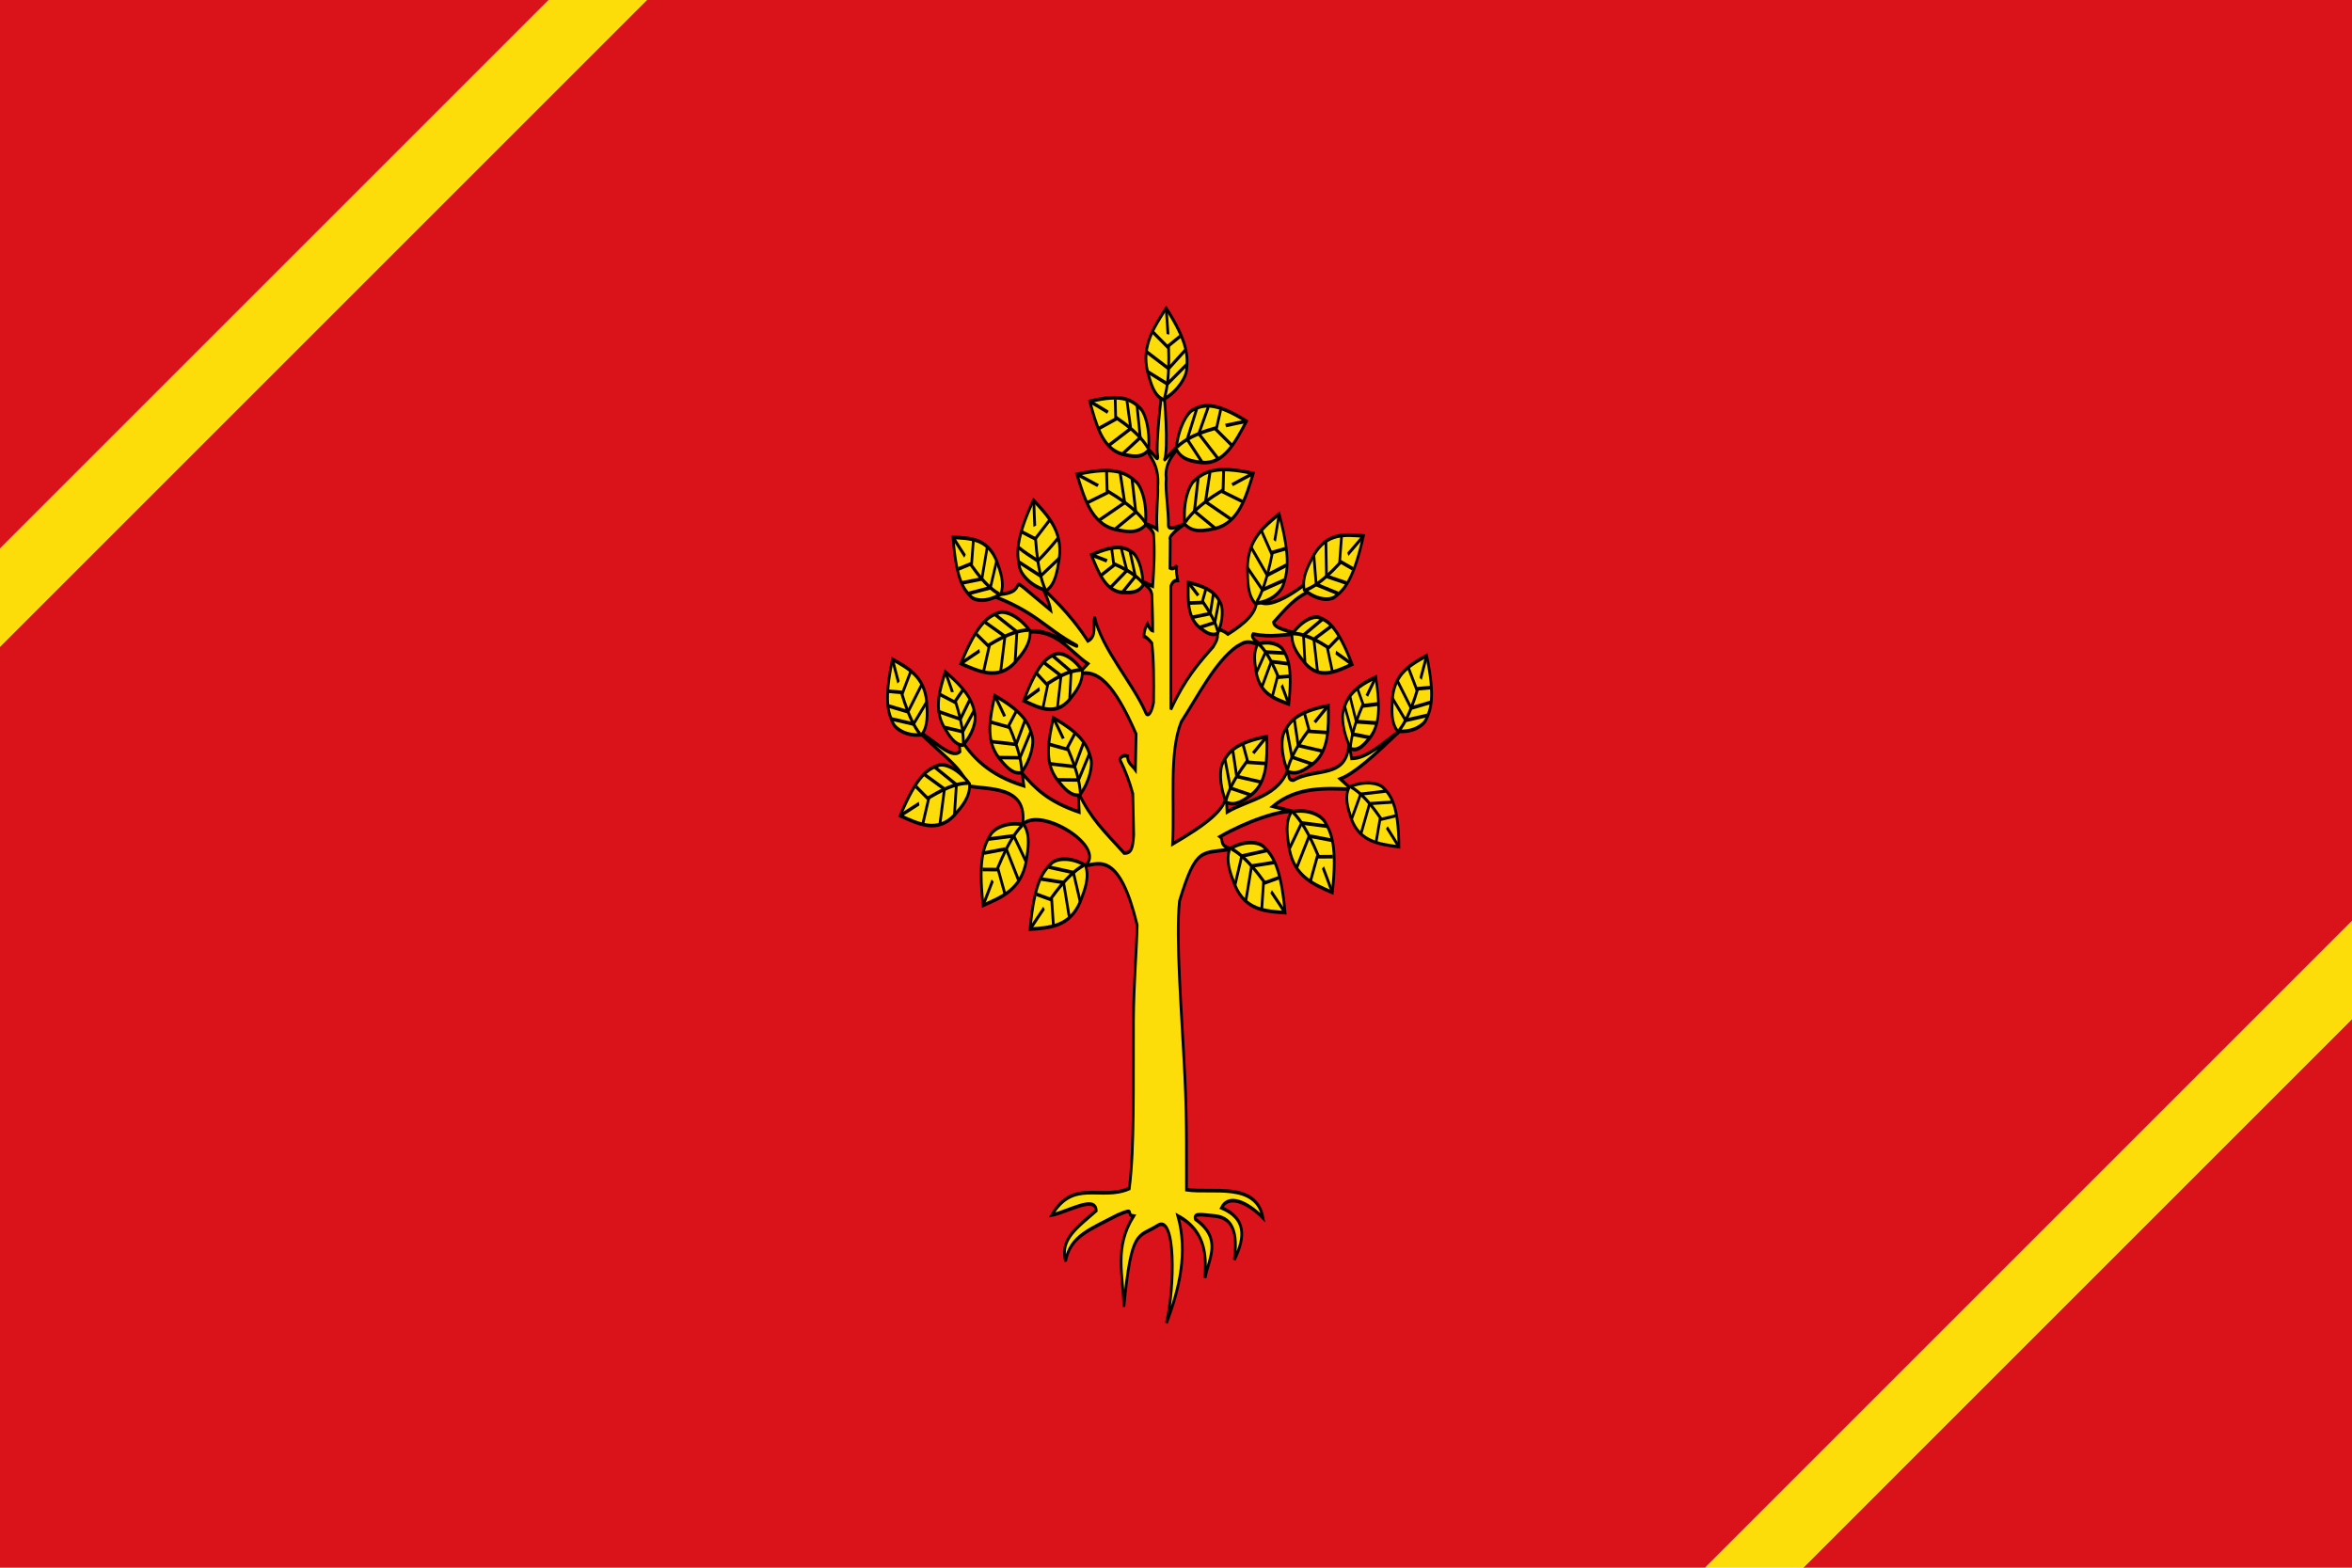 <?xml version="1.0" encoding="UTF-8" standalone="no"?>
<!-- Created with Inkscape (http://www.inkscape.org/) -->
<svg
   xmlns:dc="http://purl.org/dc/elements/1.1/"
   xmlns:cc="http://creativecommons.org/ns#"
   xmlns:rdf="http://www.w3.org/1999/02/22-rdf-syntax-ns#"
   xmlns:svg="http://www.w3.org/2000/svg"
   xmlns="http://www.w3.org/2000/svg"
   xmlns:xlink="http://www.w3.org/1999/xlink"
   xmlns:sodipodi="http://sodipodi.sourceforge.net/DTD/sodipodi-0.dtd"
   xmlns:inkscape="http://www.inkscape.org/namespaces/inkscape"
   width="750"
   height="500"
   id="svg2416"
   sodipodi:version="0.32"
   inkscape:version="0.46"
   version="1.0"
   sodipodi:docname="Bandera de Juneda.svg"
   inkscape:output_extension="org.inkscape.output.svg.inkscape">
  <defs
     id="defs2418">
    <inkscape:perspective
       sodipodi:type="inkscape:persp3d"
       inkscape:vp_x="0 : 526.18109 : 1"
       inkscape:vp_y="0 : 1000 : 0"
       inkscape:vp_z="744.09448 : 526.18109 : 1"
       inkscape:persp3d-origin="372.04724 : 350.78739 : 1"
       id="perspective2424" />
  </defs>
  <sodipodi:namedview
     id="base"
     pagecolor="#ffffff"
     bordercolor="#666666"
     borderopacity="1.0"
     gridtolerance="10000"
     guidetolerance="10"
     objecttolerance="10"
     inkscape:pageopacity="0.0"
     inkscape:pageshadow="2"
     inkscape:zoom="0.65525229"
     inkscape:cx="226.84574"
     inkscape:cy="189.77316"
     inkscape:document-units="px"
     inkscape:current-layer="layer1"
     showgrid="false"
     inkscape:window-width="1016"
     inkscape:window-height="692"
     inkscape:window-x="0"
     inkscape:window-y="0"
     inkscape:showpageshadow="false"
     showborder="false" />
  <g
     inkscape:label="Layer 1"
     inkscape:groupmode="layer"
     id="layer1">
    <path
       style="opacity:1;fill:#da121a;fill-opacity:1;stroke:none;stroke-width:1;stroke-miterlimit:4;stroke-dasharray:none;stroke-opacity:1"
       d="M 0 0 L 0 175 L 175 0 L 0 0 z M 206.25 0 L 0 206.25 L 0 500 L 543.75 500 L 750 293.75 L 750 0 L 206.25 0 z M 750 325 L 575 500 L 750 500 L 750 325 z "
       id="rect3527" />
    <g
       transform="matrix(0.49,0,0,0.654,221.651,-174.437)"
       id="g7065"
       style="fill:#fcdd09;stroke:#000000;stroke-width:1.766;stroke-miterlimit:4;stroke-dasharray:none;stroke-opacity:1">
      <path
         d="M 282.545,846.351 C 286.041,826.142 285.024,795.998 285.263,764.331 C 285.399,746.409 287.534,728.03 287.67,717.809 C 276.397,682.866 263.537,687.578 253.634,689.027 C 268.821,680.12 224.753,659.648 213.128,668.856 C 216.771,649.752 191.083,651.97 176.841,649.942 C 176.146,642.416 157.298,632.646 145.899,623.796 C 154.724,626.975 166.395,637.191 172.341,633.253 L 171.778,626.021 C 179.975,635.736 190.915,644.636 213.972,649.942 L 212.847,643.823 C 220.719,650.622 228.897,657.388 249.977,662.736 L 249.414,653.279 C 258.07,666.534 265.932,671.704 279.231,682.763 C 284.073,682.729 284.858,680.305 285.42,673.862 L 284.857,653.836 C 282.831,648.273 280.138,642.71 276.418,637.147 C 277.58,635.031 279.484,635.115 281.481,635.478 C 281.166,638.694 284.575,640.068 286.545,642.154 L 286.994,624.691 C 273.034,600.715 262.147,592.775 249.414,595.426 L 255.603,590.419 C 243.939,584.346 235.544,574.232 218.472,574.843 C 225.579,572.198 250.604,583.381 248.383,581.574 C 226.841,572.738 222.506,565.208 191,556.541 C 226.057,557.861 193.329,540.756 231.412,564.274 C 230.616,560.818 228.47,557.26 226.349,553.704 C 236.693,561.061 246.746,568.995 255.603,579.293 C 261.581,577.107 258.846,571.606 259.999,567.584 C 264.369,582.958 285.005,599.876 293.296,614.339 C 293.688,615.532 296.516,616.531 298.359,609.333 C 298.544,598.584 298.53,588.226 297.234,580.406 C 295.621,578.922 293.989,577.533 292.171,577.068 C 292.15,574.33 293.201,572.563 294.421,570.949 C 295.258,572.483 296.344,574.027 297.796,574.287 C 297.844,568.431 297.476,562.437 297.234,556.486 C 296.443,553.163 292.474,551.935 289.867,549.81 L 297.796,552.592 C 298.597,544.062 299.205,535.532 298.359,527.002 C 297.232,524.778 294.622,523.655 292.733,521.996 C 295.348,522.895 297.715,523.14 300.609,524.777 C 299.931,516.532 301.424,508.61 301.078,504.205 C 302.31,493.011 295.265,489.456 294.597,486.487 C 296.305,484.934 302.378,494.247 300.899,488.249 C 299.897,484.183 303.057,459.49 304.424,455.384 C 305.783,459.652 308.118,486.023 305.533,490.763 C 304.734,492.228 315.807,482.042 315.328,483.661 C 314.545,486.31 305.032,491.308 306.595,499.99 C 305.835,505.966 308.224,515.52 308.007,523.082 C 307.923,526.043 318.763,522.256 319.067,522.07 C 319.426,521.851 307.301,527.89 309.207,529.832 L 309.048,543.691 C 310.548,544.322 312.048,543.971 313.549,542.578 C 312.791,545.456 313.563,547.578 314.111,549.81 C 312.494,549.816 310.893,549.942 309.611,552.592 L 309.611,612.671 C 318.799,597.633 327.988,589.878 337.177,582.075 C 339.513,579.108 342.134,576.141 337.177,573.174 C 340.337,574.067 342.037,573.155 346.741,575.956 C 357.67,570.841 367.162,564.781 364.988,558.179 C 371.685,568.319 404.292,547.996 405.616,545.529 C 421.238,553.252 414.022,541.397 402.696,554.114 C 389.841,557.991 384.23,563.864 376.43,570.251 C 376.819,573.228 386.947,574.492 392.31,575.956 C 382.711,576.05 375.665,577.722 363.056,575.956 C 361.136,577.995 366.581,580.035 369.244,582.075 C 358.224,577.807 356.318,580.75 352.367,582.075 C 338.124,589.882 327.83,605.497 316.362,618.79 C 308.305,633.741 312.142,658.101 310.736,678.312 C 331.912,669.03 346.696,661.095 345.616,653.279 L 346.178,662.736 C 360.139,656.413 380.848,655.379 386.599,640.207 C 386.886,642.972 384.597,647.436 389.497,647.16 C 403.458,640.856 424.838,646.94 425.502,628.803 L 427.19,636.591 C 437.785,636.582 448.381,628.384 458.976,623.034 C 453.482,626.558 432.274,643.081 419.876,646.604 L 427.19,651.611 C 411.063,651.285 392.122,649.97 375.995,659.955 L 389.95,662.652 C 381.993,661.248 358.36,667.484 341.641,674.745 C 344.217,676.168 340.484,679.32 349.456,680.743 C 329.624,683.286 326.218,679.042 315.236,706.127 C 312.697,724.442 316.645,759.886 318.726,791.864 C 320.184,814.28 319.709,834.993 319.799,846.908 C 336.404,848.847 365.098,842.803 369.566,860.634 C 359.346,852.872 347.08,848.955 342.561,855.733 C 358.399,860.771 358.367,869.778 350.914,881.102 C 354.285,863.259 345.582,860.178 337.383,859.663 C 329.473,859.167 324.363,858.107 325.545,861.274 C 343.396,870.835 334.258,880.396 331.873,889.956 C 332.229,881.842 334.341,867.767 314.183,859.69 C 320.703,877.295 315.349,895.092 306.718,911.929 C 312.26,894.498 312.996,858.168 300.795,864.511 C 288.145,870.486 283.962,865.539 279.036,904 C 278.621,888.614 272.524,875.147 285.37,859.761 C 279.601,859.287 287.618,855.137 274.749,859.342 C 256.974,866.376 244.048,869.478 241.1,881.813 C 237.28,870.927 248.958,865.116 261.053,857.115 C 260.616,849.371 241.748,857.974 232.161,859.278 C 246.275,841.393 263.638,852.414 282.545,846.351 z"
         id="path3314"
         style="fill:#fcdd09;fill-rule:evenodd;stroke:#000000;stroke-width:1.766;stroke-linecap:butt;stroke-linejoin:miter;stroke-miterlimit:4;stroke-dasharray:none;stroke-opacity:1" />
      <g
         id="g6838"
         style="fill:#fcdd09;stroke:#000000;stroke-width:1.766;stroke-miterlimit:4;stroke-dasharray:none;stroke-opacity:1">
        <g
           transform="matrix(2.825,0,0,2.793,-1871.52,-1032.12)"
           id="g3332"
           style="fill:#fcdd09;stroke:#000000;stroke-width:0.629;stroke-miterlimit:4;stroke-dasharray:none;stroke-opacity:1">
          <path
             d="M 752.402,616.125 C 748.678,614.48 745.579,615.03 744.635,615.727 C 742.611,617.213 740.638,619.024 739.656,627.278 C 744.174,627.019 748.756,626.891 751.207,622.498 C 752.278,620.374 753.399,618.25 752.402,616.125 z"
             id="path3316"
             style="fill:#fcdd09;fill-rule:evenodd;stroke:#000000;stroke-width:0.629;stroke-linecap:butt;stroke-linejoin:miter;stroke-miterlimit:4;stroke-dasharray:none;stroke-opacity:1" />
          <path
             d="M 752.004,616.125 C 747.888,617.799 743.772,622.484 739.656,627.278"
             id="path3320"
             style="fill:#fcdd09;fill-rule:evenodd;stroke:#000000;stroke-width:0.629;stroke-linecap:butt;stroke-linejoin:miter;stroke-miterlimit:4;stroke-dasharray:none;stroke-opacity:1" />
          <path
             d="M 745.033,626.681 L 744.635,622.152 L 741.154,621.193"
             id="path3322"
             style="fill:#fcdd09;fill-rule:evenodd;stroke:#000000;stroke-width:0.629;stroke-linecap:butt;stroke-linejoin:miter;stroke-miterlimit:4;stroke-dasharray:none;stroke-opacity:1" />
          <path
             d="M 747.224,619.113 L 742.245,618.515"
             id="path3324"
             style="fill:#fcdd09;fill-rule:evenodd;stroke:#000000;stroke-width:0.629;stroke-linecap:butt;stroke-linejoin:miter;stroke-miterlimit:4;stroke-dasharray:none;stroke-opacity:1" />
          <path
             d="M 749.694,617.398 L 743.927,616.432"
             id="path3326"
             style="fill:#fcdd09;fill-rule:evenodd;stroke:#000000;stroke-width:0.629;stroke-linecap:butt;stroke-linejoin:miter;stroke-miterlimit:4;stroke-dasharray:none;stroke-opacity:1" />
          <path
             d="M 747.361,619.091 L 748.692,625.186"
             id="path3328"
             style="fill:#fcdd09;fill-rule:evenodd;stroke:#000000;stroke-width:0.629;stroke-linecap:butt;stroke-linejoin:miter;stroke-miterlimit:4;stroke-dasharray:none;stroke-opacity:1" />
          <path
             d="M 749.614,617.32 L 751.207,622.498"
             id="path3330"
             style="fill:#fcdd09;fill-rule:evenodd;stroke:#000000;stroke-width:0.629;stroke-linecap:butt;stroke-linejoin:miter;stroke-miterlimit:4;stroke-dasharray:none;stroke-opacity:1" />
        </g>
        <g
           transform="matrix(2.728,-0.726,0.735,2.697,-2291.41,-446.524)"
           id="g3341"
           style="fill:#fcdd09;stroke:#000000;stroke-width:0.629;stroke-miterlimit:4;stroke-dasharray:none;stroke-opacity:1">
          <path
             d="M 752.402,616.125 C 748.678,614.48 745.579,615.03 744.635,615.727 C 742.611,617.213 740.638,619.024 739.656,627.278 C 744.174,627.019 748.756,626.891 751.207,622.498 C 752.278,620.374 753.399,618.25 752.402,616.125 z"
             id="path3343"
             style="fill:#fcdd09;fill-rule:evenodd;stroke:#000000;stroke-width:0.629;stroke-linecap:butt;stroke-linejoin:miter;stroke-miterlimit:4;stroke-dasharray:none;stroke-opacity:1" />
          <path
             d="M 752.004,616.125 C 747.888,617.799 744.149,622.319 739.656,627.278"
             id="path3345"
             style="fill:#fcdd09;fill-rule:evenodd;stroke:#000000;stroke-width:0.629;stroke-linecap:butt;stroke-linejoin:miter;stroke-miterlimit:4;stroke-dasharray:none;stroke-opacity:1" />
          <path
             d="M 745.033,626.681 L 744.635,622.152 L 741.154,621.193"
             id="path3347"
             style="fill:#fcdd09;fill-rule:evenodd;stroke:#000000;stroke-width:0.629;stroke-linecap:butt;stroke-linejoin:miter;stroke-miterlimit:4;stroke-dasharray:none;stroke-opacity:1" />
          <path
             d="M 747.224,619.113 L 742.245,618.515"
             id="path3349"
             style="fill:#fcdd09;fill-rule:evenodd;stroke:#000000;stroke-width:0.629;stroke-linecap:butt;stroke-linejoin:miter;stroke-miterlimit:4;stroke-dasharray:none;stroke-opacity:1" />
          <path
             d="M 749.694,617.398 L 743.927,616.432"
             id="path3351"
             style="fill:#fcdd09;fill-rule:evenodd;stroke:#000000;stroke-width:0.629;stroke-linecap:butt;stroke-linejoin:miter;stroke-miterlimit:4;stroke-dasharray:none;stroke-opacity:1" />
          <path
             d="M 747.361,619.091 L 748.692,625.186"
             id="path3353"
             style="fill:#fcdd09;fill-rule:evenodd;stroke:#000000;stroke-width:0.629;stroke-linecap:butt;stroke-linejoin:miter;stroke-miterlimit:4;stroke-dasharray:none;stroke-opacity:1" />
          <path
             d="M 749.614,617.32 L 751.207,622.498"
             id="path3355"
             style="fill:#fcdd09;fill-rule:evenodd;stroke:#000000;stroke-width:0.629;stroke-linecap:butt;stroke-linejoin:miter;stroke-miterlimit:4;stroke-dasharray:none;stroke-opacity:1" />
        </g>
        <g
           transform="matrix(-2.728,-0.726,-0.735,2.697,2893.51,-452.792)"
           id="g3357"
           style="fill:#fcdd09;stroke:#000000;stroke-width:0.629;stroke-miterlimit:4;stroke-dasharray:none;stroke-opacity:1">
          <path
             d="M 752.402,616.125 C 748.678,614.48 745.579,615.03 744.635,615.727 C 742.611,617.213 740.638,619.024 739.656,627.278 C 744.174,627.019 748.756,626.891 751.207,622.498 C 752.278,620.374 753.399,618.25 752.402,616.125 z"
             id="path3359"
             style="fill:#fcdd09;fill-rule:evenodd;stroke:#000000;stroke-width:0.629;stroke-linecap:butt;stroke-linejoin:miter;stroke-miterlimit:4;stroke-dasharray:none;stroke-opacity:1" />
          <path
             d="M 752.004,616.125 C 747.888,617.799 743.772,622.484 739.656,627.278"
             id="path3361"
             style="fill:#fcdd09;fill-rule:evenodd;stroke:#000000;stroke-width:0.629;stroke-linecap:butt;stroke-linejoin:miter;stroke-miterlimit:4;stroke-dasharray:none;stroke-opacity:1" />
          <path
             d="M 745.033,626.681 L 744.635,622.152 L 741.154,621.193"
             id="path3363"
             style="fill:#fcdd09;fill-rule:evenodd;stroke:#000000;stroke-width:0.629;stroke-linecap:butt;stroke-linejoin:miter;stroke-miterlimit:4;stroke-dasharray:none;stroke-opacity:1" />
          <path
             d="M 747.224,619.113 L 742.245,618.515"
             id="path3365"
             style="fill:#fcdd09;fill-rule:evenodd;stroke:#000000;stroke-width:0.629;stroke-linecap:butt;stroke-linejoin:miter;stroke-miterlimit:4;stroke-dasharray:none;stroke-opacity:1" />
          <path
             d="M 749.694,617.398 L 743.927,616.432"
             id="path3367"
             style="fill:#fcdd09;fill-rule:evenodd;stroke:#000000;stroke-width:0.629;stroke-linecap:butt;stroke-linejoin:miter;stroke-miterlimit:4;stroke-dasharray:none;stroke-opacity:1" />
          <path
             d="M 747.361,619.091 L 748.692,625.186"
             id="path3369"
             style="fill:#fcdd09;fill-rule:evenodd;stroke:#000000;stroke-width:0.629;stroke-linecap:butt;stroke-linejoin:miter;stroke-miterlimit:4;stroke-dasharray:none;stroke-opacity:1" />
          <path
             d="M 749.614,617.32 L 751.207,622.498"
             id="path3371"
             style="fill:#fcdd09;fill-rule:evenodd;stroke:#000000;stroke-width:0.629;stroke-linecap:butt;stroke-linejoin:miter;stroke-miterlimit:4;stroke-dasharray:none;stroke-opacity:1" />
        </g>
        <g
           transform="matrix(-2.825,0,0,2.793,2473.47,-1040.17)"
           id="g3373"
           style="fill:#fcdd09;stroke:#000000;stroke-width:0.629;stroke-miterlimit:4;stroke-dasharray:none;stroke-opacity:1">
          <path
             d="M 752.402,616.125 C 748.678,614.48 745.579,615.03 744.635,615.727 C 742.611,617.213 740.638,619.024 739.656,627.278 C 744.174,627.019 748.756,626.891 751.207,622.498 C 752.278,620.374 753.399,618.25 752.402,616.125 z"
             id="path3375"
             style="fill:#fcdd09;fill-rule:evenodd;stroke:#000000;stroke-width:0.629;stroke-linecap:butt;stroke-linejoin:miter;stroke-miterlimit:4;stroke-dasharray:none;stroke-opacity:1" />
          <path
             d="M 752.004,616.125 C 747.888,617.799 743.772,622.484 739.656,627.278"
             id="path3377"
             style="fill:#fcdd09;fill-rule:evenodd;stroke:#000000;stroke-width:0.629;stroke-linecap:butt;stroke-linejoin:miter;stroke-miterlimit:4;stroke-dasharray:none;stroke-opacity:1" />
          <path
             d="M 745.033,626.681 L 744.635,622.152 L 741.154,621.193"
             id="path3379"
             style="fill:#fcdd09;fill-rule:evenodd;stroke:#000000;stroke-width:0.629;stroke-linecap:butt;stroke-linejoin:miter;stroke-miterlimit:4;stroke-dasharray:none;stroke-opacity:1" />
          <path
             d="M 747.224,619.113 L 742.245,618.515"
             id="path3381"
             style="fill:#fcdd09;fill-rule:evenodd;stroke:#000000;stroke-width:0.629;stroke-linecap:butt;stroke-linejoin:miter;stroke-miterlimit:4;stroke-dasharray:none;stroke-opacity:1" />
          <path
             d="M 749.694,617.398 L 743.927,616.432"
             id="path3383"
             style="fill:#fcdd09;fill-rule:evenodd;stroke:#000000;stroke-width:0.629;stroke-linecap:butt;stroke-linejoin:miter;stroke-miterlimit:4;stroke-dasharray:none;stroke-opacity:1" />
          <path
             d="M 747.361,619.091 L 748.692,625.186"
             id="path3385"
             style="fill:#fcdd09;fill-rule:evenodd;stroke:#000000;stroke-width:0.629;stroke-linecap:butt;stroke-linejoin:miter;stroke-miterlimit:4;stroke-dasharray:none;stroke-opacity:1" />
          <path
             d="M 749.614,617.32 L 751.207,622.498"
             id="path3387"
             style="fill:#fcdd09;fill-rule:evenodd;stroke:#000000;stroke-width:0.629;stroke-linecap:butt;stroke-linejoin:miter;stroke-miterlimit:4;stroke-dasharray:none;stroke-opacity:1" />
        </g>
        <g
           transform="matrix(2.629,1.022,-1.034,2.599,-1123.01,-1795.87)"
           id="g3389"
           style="fill:#fcdd09;stroke:#000000;stroke-width:0.629;stroke-miterlimit:4;stroke-dasharray:none;stroke-opacity:1">
          <path
             d="M 752.402,616.125 C 748.678,614.48 745.579,615.03 744.635,615.727 C 742.611,617.213 740.638,619.024 739.656,627.278 C 744.174,627.019 748.756,626.891 751.207,622.498 C 752.278,620.374 753.399,618.25 752.402,616.125 z"
             id="path3391"
             style="fill:#fcdd09;fill-rule:evenodd;stroke:#000000;stroke-width:0.629;stroke-linecap:butt;stroke-linejoin:miter;stroke-miterlimit:4;stroke-dasharray:none;stroke-opacity:1" />
          <path
             d="M 752.004,616.125 C 747.888,617.799 743.772,622.484 739.656,627.278"
             id="path3393"
             style="fill:#fcdd09;fill-rule:evenodd;stroke:#000000;stroke-width:0.629;stroke-linecap:butt;stroke-linejoin:miter;stroke-miterlimit:4;stroke-dasharray:none;stroke-opacity:1" />
          <path
             d="M 745.033,626.681 L 744.635,622.152 L 741.154,621.193"
             id="path3395"
             style="fill:#fcdd09;fill-rule:evenodd;stroke:#000000;stroke-width:0.629;stroke-linecap:butt;stroke-linejoin:miter;stroke-miterlimit:4;stroke-dasharray:none;stroke-opacity:1" />
          <path
             d="M 747.224,619.113 L 742.245,618.515"
             id="path3397"
             style="fill:#fcdd09;fill-rule:evenodd;stroke:#000000;stroke-width:0.629;stroke-linecap:butt;stroke-linejoin:miter;stroke-miterlimit:4;stroke-dasharray:none;stroke-opacity:1" />
          <path
             d="M 749.694,617.398 L 743.927,616.432"
             id="path3399"
             style="fill:#fcdd09;fill-rule:evenodd;stroke:#000000;stroke-width:0.629;stroke-linecap:butt;stroke-linejoin:miter;stroke-miterlimit:4;stroke-dasharray:none;stroke-opacity:1" />
          <path
             d="M 747.361,619.091 L 748.692,625.186"
             id="path3401"
             style="fill:#fcdd09;fill-rule:evenodd;stroke:#000000;stroke-width:0.629;stroke-linecap:butt;stroke-linejoin:miter;stroke-miterlimit:4;stroke-dasharray:none;stroke-opacity:1" />
          <path
             d="M 749.614,617.32 L 751.207,622.498"
             id="path3403"
             style="fill:#fcdd09;fill-rule:evenodd;stroke:#000000;stroke-width:0.629;stroke-linecap:butt;stroke-linejoin:miter;stroke-miterlimit:4;stroke-dasharray:none;stroke-opacity:1" />
        </g>
        <g
           transform="matrix(-2.281,0.938,0.897,2.385,1552.04,-1599.16)"
           id="g3405"
           style="fill:#fcdd09;stroke:#000000;stroke-width:0.704;stroke-miterlimit:4;stroke-dasharray:none;stroke-opacity:1">
          <path
             d="M 752.402,616.125 C 748.678,614.48 745.579,615.03 744.635,615.727 C 742.611,617.213 740.638,619.024 739.656,627.278 C 744.174,627.019 748.756,626.891 751.207,622.498 C 752.278,620.374 753.399,618.25 752.402,616.125 z"
             id="path3407"
             style="fill:#fcdd09;fill-rule:evenodd;stroke:#000000;stroke-width:0.704;stroke-linecap:butt;stroke-linejoin:miter;stroke-miterlimit:4;stroke-dasharray:none;stroke-opacity:1" />
          <path
             d="M 752.004,616.125 C 747.888,617.799 743.772,622.484 739.656,627.278"
             id="path3409"
             style="fill:#fcdd09;fill-rule:evenodd;stroke:#000000;stroke-width:0.704;stroke-linecap:butt;stroke-linejoin:miter;stroke-miterlimit:4;stroke-dasharray:none;stroke-opacity:1" />
          <path
             d="M 745.033,626.681 L 744.635,622.152 L 741.154,621.193"
             id="path3411"
             style="fill:#fcdd09;fill-rule:evenodd;stroke:#000000;stroke-width:0.704;stroke-linecap:butt;stroke-linejoin:miter;stroke-miterlimit:4;stroke-dasharray:none;stroke-opacity:1" />
          <path
             d="M 747.224,619.113 L 742.245,618.515"
             id="path3413"
             style="fill:#fcdd09;fill-rule:evenodd;stroke:#000000;stroke-width:0.704;stroke-linecap:butt;stroke-linejoin:miter;stroke-miterlimit:4;stroke-dasharray:none;stroke-opacity:1" />
          <path
             d="M 749.694,617.398 L 743.927,616.432"
             id="path3415"
             style="fill:#fcdd09;fill-rule:evenodd;stroke:#000000;stroke-width:0.704;stroke-linecap:butt;stroke-linejoin:miter;stroke-miterlimit:4;stroke-dasharray:none;stroke-opacity:1" />
          <path
             d="M 747.361,619.091 L 748.692,625.186"
             id="path3417"
             style="fill:#fcdd09;fill-rule:evenodd;stroke:#000000;stroke-width:0.704;stroke-linecap:butt;stroke-linejoin:miter;stroke-miterlimit:4;stroke-dasharray:none;stroke-opacity:1" />
          <path
             d="M 749.614,617.32 L 751.207,622.498"
             id="path3419"
             style="fill:#fcdd09;fill-rule:evenodd;stroke:#000000;stroke-width:0.704;stroke-linecap:butt;stroke-linejoin:miter;stroke-miterlimit:4;stroke-dasharray:none;stroke-opacity:1" />
        </g>
        <g
           transform="matrix(-1.494,2.364,2.395,1.492,-38.457,-2212.3)"
           id="g3421"
           style="fill:#fcdd09;stroke:#000000;stroke-width:0.629;stroke-miterlimit:4;stroke-dasharray:none;stroke-opacity:1">
          <path
             d="M 752.402,616.125 C 748.678,614.48 745.579,615.03 744.635,615.727 C 742.611,617.213 740.638,619.024 739.656,627.278 C 744.174,627.019 748.756,626.891 751.207,622.498 C 752.278,620.374 753.399,618.25 752.402,616.125 z"
             id="path3423"
             style="fill:#fcdd09;fill-rule:evenodd;stroke:#000000;stroke-width:0.629;stroke-linecap:butt;stroke-linejoin:miter;stroke-miterlimit:4;stroke-dasharray:none;stroke-opacity:1" />
          <path
             d="M 752.004,616.125 C 747.888,617.799 743.772,622.484 739.656,627.278"
             id="path3425"
             style="fill:#fcdd09;fill-rule:evenodd;stroke:#000000;stroke-width:0.629;stroke-linecap:butt;stroke-linejoin:miter;stroke-miterlimit:4;stroke-dasharray:none;stroke-opacity:1" />
          <path
             d="M 745.033,626.681 L 744.635,622.152 L 741.154,621.193"
             id="path3427"
             style="fill:#fcdd09;fill-rule:evenodd;stroke:#000000;stroke-width:0.629;stroke-linecap:butt;stroke-linejoin:miter;stroke-miterlimit:4;stroke-dasharray:none;stroke-opacity:1" />
          <path
             d="M 747.224,619.113 L 742.245,618.515"
             id="path3429"
             style="fill:#fcdd09;fill-rule:evenodd;stroke:#000000;stroke-width:0.629;stroke-linecap:butt;stroke-linejoin:miter;stroke-miterlimit:4;stroke-dasharray:none;stroke-opacity:1" />
          <path
             d="M 749.694,617.398 L 743.927,616.432"
             id="path3431"
             style="fill:#fcdd09;fill-rule:evenodd;stroke:#000000;stroke-width:0.629;stroke-linecap:butt;stroke-linejoin:miter;stroke-miterlimit:4;stroke-dasharray:none;stroke-opacity:1" />
          <path
             d="M 747.361,619.091 L 748.692,625.186"
             id="path3433"
             style="fill:#fcdd09;fill-rule:evenodd;stroke:#000000;stroke-width:0.629;stroke-linecap:butt;stroke-linejoin:miter;stroke-miterlimit:4;stroke-dasharray:none;stroke-opacity:1" />
          <path
             d="M 749.614,617.32 L 751.207,622.498"
             id="path3435"
             style="fill:#fcdd09;fill-rule:evenodd;stroke:#000000;stroke-width:0.629;stroke-linecap:butt;stroke-linejoin:miter;stroke-miterlimit:4;stroke-dasharray:none;stroke-opacity:1" />
        </g>
        <g
           transform="matrix(-0.916,2.668,2.948,0.828,-808.447,-1995.2)"
           id="g3437"
           style="fill:#fcdd09;stroke:#000000;stroke-width:0.601;stroke-miterlimit:4;stroke-dasharray:none;stroke-opacity:1">
          <path
             d="M 752.402,616.125 C 748.678,614.48 745.579,615.03 744.635,615.727 C 742.611,617.213 740.638,619.024 739.656,627.278 C 744.174,627.019 748.756,626.891 751.207,622.498 C 752.278,620.374 753.399,618.25 752.402,616.125 z"
             id="path3439"
             style="fill:#fcdd09;fill-rule:evenodd;stroke:#000000;stroke-width:0.601;stroke-linecap:butt;stroke-linejoin:miter;stroke-miterlimit:4;stroke-dasharray:none;stroke-opacity:1" />
          <path
             d="M 752.004,616.125 C 747.888,617.799 743.772,622.484 739.656,627.278"
             id="path3441"
             style="fill:#fcdd09;fill-rule:evenodd;stroke:#000000;stroke-width:0.601;stroke-linecap:butt;stroke-linejoin:miter;stroke-miterlimit:4;stroke-dasharray:none;stroke-opacity:1" />
          <path
             d="M 745.033,626.681 L 744.635,622.152 L 741.154,621.193"
             id="path3443"
             style="fill:#fcdd09;fill-rule:evenodd;stroke:#000000;stroke-width:0.601;stroke-linecap:butt;stroke-linejoin:miter;stroke-miterlimit:4;stroke-dasharray:none;stroke-opacity:1" />
          <path
             d="M 747.224,619.113 L 742.245,618.515"
             id="path3445"
             style="fill:#fcdd09;fill-rule:evenodd;stroke:#000000;stroke-width:0.601;stroke-linecap:butt;stroke-linejoin:miter;stroke-miterlimit:4;stroke-dasharray:none;stroke-opacity:1" />
          <path
             d="M 749.694,617.398 L 743.927,616.432"
             id="path3447"
             style="fill:#fcdd09;fill-rule:evenodd;stroke:#000000;stroke-width:0.601;stroke-linecap:butt;stroke-linejoin:miter;stroke-miterlimit:4;stroke-dasharray:none;stroke-opacity:1" />
          <path
             d="M 747.361,619.091 L 748.692,625.186"
             id="path3449"
             style="fill:#fcdd09;fill-rule:evenodd;stroke:#000000;stroke-width:0.601;stroke-linecap:butt;stroke-linejoin:miter;stroke-miterlimit:4;stroke-dasharray:none;stroke-opacity:1" />
          <path
             d="M 749.614,617.32 L 751.207,622.498"
             id="path3451"
             style="fill:#fcdd09;fill-rule:evenodd;stroke:#000000;stroke-width:0.601;stroke-linecap:butt;stroke-linejoin:miter;stroke-miterlimit:4;stroke-dasharray:none;stroke-opacity:1" />
        </g>
        <g
           transform="matrix(0.916,2.668,-2.948,0.828,1420.17,-1994.75)"
           id="g3453"
           style="fill:#fcdd09;stroke:#000000;stroke-width:0.601;stroke-miterlimit:4;stroke-dasharray:none;stroke-opacity:1">
          <path
             d="M 752.402,616.125 C 748.678,614.48 745.579,615.03 744.635,615.727 C 742.611,617.213 740.638,619.024 739.656,627.278 C 744.174,627.019 748.756,626.891 751.207,622.498 C 752.278,620.374 753.399,618.25 752.402,616.125 z"
             id="path3455"
             style="fill:#fcdd09;fill-rule:evenodd;stroke:#000000;stroke-width:0.601;stroke-linecap:butt;stroke-linejoin:miter;stroke-miterlimit:4;stroke-dasharray:none;stroke-opacity:1" />
          <path
             d="M 752.121,615.935 C 748.005,617.609 743.772,622.484 739.656,627.278"
             id="path3457"
             style="fill:#fcdd09;fill-rule:evenodd;stroke:#000000;stroke-width:0.601;stroke-linecap:butt;stroke-linejoin:miter;stroke-miterlimit:4;stroke-dasharray:none;stroke-opacity:1" />
          <path
             d="M 747.224,619.113 L 742.245,618.515"
             id="path3461"
             style="fill:#fcdd09;fill-rule:evenodd;stroke:#000000;stroke-width:0.601;stroke-linecap:butt;stroke-linejoin:miter;stroke-miterlimit:4;stroke-dasharray:none;stroke-opacity:1" />
          <path
             d="M 749.694,617.398 L 743.927,616.432"
             id="path3463"
             style="fill:#fcdd09;fill-rule:evenodd;stroke:#000000;stroke-width:0.601;stroke-linecap:butt;stroke-linejoin:miter;stroke-miterlimit:4;stroke-dasharray:none;stroke-opacity:1" />
          <path
             d="M 745.033,626.681 L 744.635,622.152 L 741.154,621.193"
             id="path3459"
             style="fill:#fcdd09;fill-rule:evenodd;stroke:#000000;stroke-width:0.601;stroke-linecap:butt;stroke-linejoin:miter;stroke-miterlimit:4;stroke-dasharray:none;stroke-opacity:1" />
          <path
             d="M 747.361,619.091 L 748.692,625.186"
             id="path3465"
             style="fill:#fcdd09;fill-rule:evenodd;stroke:#000000;stroke-width:0.601;stroke-linecap:butt;stroke-linejoin:miter;stroke-miterlimit:4;stroke-dasharray:none;stroke-opacity:1" />
          <path
             d="M 749.614,617.32 L 751.207,622.498"
             id="path3467"
             style="fill:#fcdd09;fill-rule:evenodd;stroke:#000000;stroke-width:0.601;stroke-linecap:butt;stroke-linejoin:miter;stroke-miterlimit:4;stroke-dasharray:none;stroke-opacity:1" />
        </g>
        <g
           transform="matrix(0.785,2.557,-2.528,0.794,1261.98,-1926.89)"
           id="g3469"
           style="fill:#fcdd09;stroke:#000000;stroke-width:0.663;stroke-miterlimit:4;stroke-dasharray:none;stroke-opacity:1">
          <path
             d="M 752.402,616.125 C 748.678,614.48 745.579,615.03 744.635,615.727 C 742.611,617.213 740.638,619.024 739.656,627.278 C 744.174,627.019 748.756,626.891 751.207,622.498 C 752.278,620.374 753.399,618.25 752.402,616.125 z"
             id="path3471"
             style="fill:#fcdd09;fill-rule:evenodd;stroke:#000000;stroke-width:0.663;stroke-linecap:butt;stroke-linejoin:miter;stroke-miterlimit:4;stroke-dasharray:none;stroke-opacity:1" />
          <path
             d="M 752.004,616.125 C 747.888,617.799 743.772,622.484 739.656,627.278"
             id="path3473"
             style="fill:#fcdd09;fill-rule:evenodd;stroke:#000000;stroke-width:0.663;stroke-linecap:butt;stroke-linejoin:miter;stroke-miterlimit:4;stroke-dasharray:none;stroke-opacity:1" />
          <path
             d="M 745.033,626.681 L 744.635,622.152 L 741.154,621.193"
             id="path3475"
             style="fill:#fcdd09;fill-rule:evenodd;stroke:#000000;stroke-width:0.663;stroke-linecap:butt;stroke-linejoin:miter;stroke-miterlimit:4;stroke-dasharray:none;stroke-opacity:1" />
          <path
             d="M 747.224,619.113 L 742.245,618.515"
             id="path3477"
             style="fill:#fcdd09;fill-rule:evenodd;stroke:#000000;stroke-width:0.663;stroke-linecap:butt;stroke-linejoin:miter;stroke-miterlimit:4;stroke-dasharray:none;stroke-opacity:1" />
          <path
             d="M 749.694,617.398 L 743.927,616.432"
             id="path3479"
             style="fill:#fcdd09;fill-rule:evenodd;stroke:#000000;stroke-width:0.663;stroke-linecap:butt;stroke-linejoin:miter;stroke-miterlimit:4;stroke-dasharray:none;stroke-opacity:1" />
          <path
             d="M 747.361,619.091 L 748.692,625.186"
             id="path3481"
             style="fill:#fcdd09;fill-rule:evenodd;stroke:#000000;stroke-width:0.663;stroke-linecap:butt;stroke-linejoin:miter;stroke-miterlimit:4;stroke-dasharray:none;stroke-opacity:1" />
          <path
             d="M 749.614,617.32 L 751.207,622.498"
             id="path3483"
             style="fill:#fcdd09;fill-rule:evenodd;stroke:#000000;stroke-width:0.663;stroke-linecap:butt;stroke-linejoin:miter;stroke-miterlimit:4;stroke-dasharray:none;stroke-opacity:1" />
        </g>
        <g
           transform="matrix(-1.854,1.945,-1.953,-1.775,2902.93,91.807)"
           id="g3485"
           style="fill:#fcdd09;stroke:#000000;stroke-width:0.663;stroke-miterlimit:4;stroke-dasharray:none;stroke-opacity:1">
          <path
             d="M 752.402,616.125 C 748.678,614.48 745.579,615.03 744.635,615.727 C 742.611,617.213 740.638,619.024 739.656,627.278 C 744.174,627.019 748.756,626.891 751.207,622.498 C 752.278,620.374 753.399,618.25 752.402,616.125 z"
             id="path3487"
             style="fill:#fcdd09;fill-rule:evenodd;stroke:#000000;stroke-width:0.663;stroke-linecap:butt;stroke-linejoin:miter;stroke-miterlimit:4;stroke-dasharray:none;stroke-opacity:1" />
          <path
             d="M 752.004,616.125 C 747.888,617.799 743.772,622.484 739.656,627.278"
             id="path3489"
             style="fill:#fcdd09;fill-rule:evenodd;stroke:#000000;stroke-width:0.663;stroke-linecap:butt;stroke-linejoin:miter;stroke-miterlimit:4;stroke-dasharray:none;stroke-opacity:1" />
          <path
             d="M 745.033,626.681 L 744.635,622.152 L 741.154,621.193"
             id="path3491"
             style="fill:#fcdd09;fill-rule:evenodd;stroke:#000000;stroke-width:0.663;stroke-linecap:butt;stroke-linejoin:miter;stroke-miterlimit:4;stroke-dasharray:none;stroke-opacity:1" />
          <path
             d="M 747.224,619.113 L 742.245,618.515"
             id="path3493"
             style="fill:#fcdd09;fill-rule:evenodd;stroke:#000000;stroke-width:0.663;stroke-linecap:butt;stroke-linejoin:miter;stroke-miterlimit:4;stroke-dasharray:none;stroke-opacity:1" />
          <path
             d="M 749.694,617.398 L 743.927,616.432"
             id="path3495"
             style="fill:#fcdd09;fill-rule:evenodd;stroke:#000000;stroke-width:0.663;stroke-linecap:butt;stroke-linejoin:miter;stroke-miterlimit:4;stroke-dasharray:none;stroke-opacity:1" />
          <path
             d="M 747.361,619.091 L 748.692,625.186"
             id="path3497"
             style="fill:#fcdd09;fill-rule:evenodd;stroke:#000000;stroke-width:0.663;stroke-linecap:butt;stroke-linejoin:miter;stroke-miterlimit:4;stroke-dasharray:none;stroke-opacity:1" />
          <path
             d="M 749.614,617.32 L 751.207,622.498"
             id="path3499"
             style="fill:#fcdd09;fill-rule:evenodd;stroke:#000000;stroke-width:0.663;stroke-linecap:butt;stroke-linejoin:miter;stroke-miterlimit:4;stroke-dasharray:none;stroke-opacity:1" />
        </g>
        <g
           transform="matrix(0.174,2.437,2.572,-8.29109e-2,-1329.95,-1139.7)"
           id="g3507"
           style="fill:#fcdd09;stroke:#000000;stroke-width:0.704;stroke-miterlimit:4;stroke-dasharray:none;stroke-opacity:1">
          <path
             d="M 752.402,616.125 C 748.678,614.48 745.579,615.03 744.635,615.727 C 742.611,617.213 740.638,619.024 739.656,627.278 C 744.174,627.019 748.756,626.891 751.207,622.498 C 752.278,620.374 753.399,618.25 752.402,616.125 z"
             id="path3509"
             style="fill:#fcdd09;fill-rule:evenodd;stroke:#000000;stroke-width:0.704;stroke-linecap:butt;stroke-linejoin:miter;stroke-miterlimit:4;stroke-dasharray:none;stroke-opacity:1" />
          <path
             d="M 752.004,616.125 C 747.888,617.799 743.772,622.484 739.656,627.278"
             id="path3511"
             style="fill:#fcdd09;fill-rule:evenodd;stroke:#000000;stroke-width:0.704;stroke-linecap:butt;stroke-linejoin:miter;stroke-miterlimit:4;stroke-dasharray:none;stroke-opacity:1" />
          <path
             d="M 745.033,626.681 L 744.635,622.152 L 741.154,621.193"
             id="path3513"
             style="fill:#fcdd09;fill-rule:evenodd;stroke:#000000;stroke-width:0.704;stroke-linecap:butt;stroke-linejoin:miter;stroke-miterlimit:4;stroke-dasharray:none;stroke-opacity:1" />
          <path
             d="M 747.224,619.113 L 742.245,618.515"
             id="path3515"
             style="fill:#fcdd09;fill-rule:evenodd;stroke:#000000;stroke-width:0.704;stroke-linecap:butt;stroke-linejoin:miter;stroke-miterlimit:4;stroke-dasharray:none;stroke-opacity:1" />
          <path
             d="M 749.694,617.398 L 743.927,616.432"
             id="path3517"
             style="fill:#fcdd09;fill-rule:evenodd;stroke:#000000;stroke-width:0.704;stroke-linecap:butt;stroke-linejoin:miter;stroke-miterlimit:4;stroke-dasharray:none;stroke-opacity:1" />
          <path
             d="M 747.361,619.091 L 748.692,625.186"
             id="path3519"
             style="fill:#fcdd09;fill-rule:evenodd;stroke:#000000;stroke-width:0.704;stroke-linecap:butt;stroke-linejoin:miter;stroke-miterlimit:4;stroke-dasharray:none;stroke-opacity:1" />
          <path
             d="M 749.614,617.32 L 751.207,622.498"
             id="path3521"
             style="fill:#fcdd09;fill-rule:evenodd;stroke:#000000;stroke-width:0.704;stroke-linecap:butt;stroke-linejoin:miter;stroke-miterlimit:4;stroke-dasharray:none;stroke-opacity:1" />
        </g>
        <g
           transform="matrix(-2.325,0.826,-0.962,-2.36,2799.21,1455.87)"
           id="g3523"
           style="fill:#fcdd09;stroke:#000000;stroke-width:0.704;stroke-miterlimit:4;stroke-dasharray:none;stroke-opacity:1">
          <path
             d="M 752.402,616.125 C 748.678,614.48 745.579,615.03 744.635,615.727 C 742.611,617.213 740.638,619.024 739.656,627.278 C 744.174,627.019 748.756,626.891 751.207,622.498 C 752.278,620.374 753.399,618.25 752.402,616.125 z"
             id="path3525"
             style="fill:#fcdd09;fill-rule:evenodd;stroke:#000000;stroke-width:0.704;stroke-linecap:butt;stroke-linejoin:miter;stroke-miterlimit:4;stroke-dasharray:none;stroke-opacity:1" />
          <path
             d="M 752.004,616.125 C 747.888,617.799 743.772,622.484 739.656,627.278"
             id="path3527"
             style="fill:#fcdd09;fill-rule:evenodd;stroke:#000000;stroke-width:0.704;stroke-linecap:butt;stroke-linejoin:miter;stroke-miterlimit:4;stroke-dasharray:none;stroke-opacity:1" />
          <path
             d="M 745.033,626.681 L 744.635,622.152 L 741.154,621.193"
             id="path3529"
             style="fill:#fcdd09;fill-rule:evenodd;stroke:#000000;stroke-width:0.704;stroke-linecap:butt;stroke-linejoin:miter;stroke-miterlimit:4;stroke-dasharray:none;stroke-opacity:1" />
          <path
             d="M 747.224,619.113 L 742.245,618.515"
             id="path3531"
             style="fill:#fcdd09;fill-rule:evenodd;stroke:#000000;stroke-width:0.704;stroke-linecap:butt;stroke-linejoin:miter;stroke-miterlimit:4;stroke-dasharray:none;stroke-opacity:1" />
          <path
             d="M 749.694,617.398 L 743.927,616.432"
             id="path3533"
             style="fill:#fcdd09;fill-rule:evenodd;stroke:#000000;stroke-width:0.704;stroke-linecap:butt;stroke-linejoin:miter;stroke-miterlimit:4;stroke-dasharray:none;stroke-opacity:1" />
          <path
             d="M 747.361,619.091 L 748.692,625.186"
             id="path3535"
             style="fill:#fcdd09;fill-rule:evenodd;stroke:#000000;stroke-width:0.704;stroke-linecap:butt;stroke-linejoin:miter;stroke-miterlimit:4;stroke-dasharray:none;stroke-opacity:1" />
          <path
             d="M 749.614,617.32 L 751.207,622.498"
             id="path3537"
             style="fill:#fcdd09;fill-rule:evenodd;stroke:#000000;stroke-width:0.704;stroke-linecap:butt;stroke-linejoin:miter;stroke-miterlimit:4;stroke-dasharray:none;stroke-opacity:1" />
        </g>
        <g
           transform="matrix(-2.281,1.247,-1.203,-2.486,2821.86,1154.42)"
           id="g3541"
           style="fill:#fcdd09;stroke:#000000;stroke-width:0.659;stroke-miterlimit:4;stroke-dasharray:none;stroke-opacity:1">
          <path
             d="M 752.402,616.125 C 748.678,614.48 745.579,615.03 744.635,615.727 C 742.611,617.213 740.638,619.024 739.656,627.278 C 744.174,627.019 748.756,626.891 751.207,622.498 C 752.278,620.374 753.399,618.25 752.402,616.125 z"
             id="path3543"
             style="fill:#fcdd09;fill-rule:evenodd;stroke:#000000;stroke-width:0.659;stroke-linecap:butt;stroke-linejoin:miter;stroke-miterlimit:4;stroke-dasharray:none;stroke-opacity:1" />
          <path
             d="M 752.004,616.125 C 747.888,617.799 743.772,622.484 739.656,627.278"
             id="path3545"
             style="fill:#fcdd09;fill-rule:evenodd;stroke:#000000;stroke-width:0.659;stroke-linecap:butt;stroke-linejoin:miter;stroke-miterlimit:4;stroke-dasharray:none;stroke-opacity:1" />
          <path
             d="M 745.033,626.681 L 744.635,622.152 L 741.154,621.193"
             id="path3547"
             style="fill:#fcdd09;fill-rule:evenodd;stroke:#000000;stroke-width:0.659;stroke-linecap:butt;stroke-linejoin:miter;stroke-miterlimit:4;stroke-dasharray:none;stroke-opacity:1" />
          <path
             d="M 747.224,619.113 L 742.245,618.515"
             id="path3549"
             style="fill:#fcdd09;fill-rule:evenodd;stroke:#000000;stroke-width:0.659;stroke-linecap:butt;stroke-linejoin:miter;stroke-miterlimit:4;stroke-dasharray:none;stroke-opacity:1" />
          <path
             d="M 749.694,617.398 L 743.927,616.432"
             id="path3551"
             style="fill:#fcdd09;fill-rule:evenodd;stroke:#000000;stroke-width:0.659;stroke-linecap:butt;stroke-linejoin:miter;stroke-miterlimit:4;stroke-dasharray:none;stroke-opacity:1" />
          <path
             d="M 747.361,619.091 L 748.692,625.186"
             id="path3553"
             style="fill:#fcdd09;fill-rule:evenodd;stroke:#000000;stroke-width:0.659;stroke-linecap:butt;stroke-linejoin:miter;stroke-miterlimit:4;stroke-dasharray:none;stroke-opacity:1" />
          <path
             d="M 749.614,617.32 L 751.207,622.498"
             id="path3555"
             style="fill:#fcdd09;fill-rule:evenodd;stroke:#000000;stroke-width:0.659;stroke-linecap:butt;stroke-linejoin:miter;stroke-miterlimit:4;stroke-dasharray:none;stroke-opacity:1" />
        </g>
        <g
           transform="matrix(-2.587,-0.314,0.502,-2.711,2033.54,2460.9)"
           id="g3573"
           style="fill:#fcdd09;stroke:#000000;stroke-width:0.659;stroke-miterlimit:4;stroke-dasharray:none;stroke-opacity:1">
          <path
             d="M 752.402,616.125 C 748.678,614.48 745.579,615.03 744.635,615.727 C 742.611,617.213 740.638,619.024 739.656,627.278 C 744.174,627.019 748.756,626.891 751.207,622.498 C 752.278,620.374 753.399,618.25 752.402,616.125 z"
             id="path3575"
             style="fill:#fcdd09;fill-rule:evenodd;stroke:#000000;stroke-width:0.659;stroke-linecap:butt;stroke-linejoin:miter;stroke-miterlimit:4;stroke-dasharray:none;stroke-opacity:1" />
          <path
             d="M 752.004,616.125 C 747.888,617.799 743.772,622.484 739.656,627.278"
             id="path3577"
             style="fill:#fcdd09;fill-rule:evenodd;stroke:#000000;stroke-width:0.659;stroke-linecap:butt;stroke-linejoin:miter;stroke-miterlimit:4;stroke-dasharray:none;stroke-opacity:1" />
          <path
             d="M 745.033,626.681 L 744.635,622.152 L 741.154,621.193"
             id="path3579"
             style="fill:#fcdd09;fill-rule:evenodd;stroke:#000000;stroke-width:0.659;stroke-linecap:butt;stroke-linejoin:miter;stroke-miterlimit:4;stroke-dasharray:none;stroke-opacity:1" />
          <path
             d="M 747.224,619.113 L 742.245,618.515"
             id="path3581"
             style="fill:#fcdd09;fill-rule:evenodd;stroke:#000000;stroke-width:0.659;stroke-linecap:butt;stroke-linejoin:miter;stroke-miterlimit:4;stroke-dasharray:none;stroke-opacity:1" />
          <path
             d="M 749.694,617.398 L 743.927,616.432"
             id="path3583"
             style="fill:#fcdd09;fill-rule:evenodd;stroke:#000000;stroke-width:0.659;stroke-linecap:butt;stroke-linejoin:miter;stroke-miterlimit:4;stroke-dasharray:none;stroke-opacity:1" />
          <path
             d="M 747.361,619.091 L 748.692,625.186"
             id="path3585"
             style="fill:#fcdd09;fill-rule:evenodd;stroke:#000000;stroke-width:0.659;stroke-linecap:butt;stroke-linejoin:miter;stroke-miterlimit:4;stroke-dasharray:none;stroke-opacity:1" />
          <path
             d="M 749.614,617.32 L 751.207,622.498"
             id="path3587"
             style="fill:#fcdd09;fill-rule:evenodd;stroke:#000000;stroke-width:0.659;stroke-linecap:butt;stroke-linejoin:miter;stroke-miterlimit:4;stroke-dasharray:none;stroke-opacity:1" />
        </g>
        <g
           transform="matrix(-0.801,2.311,-2.464,-0.733,2333.09,-643.587)"
           id="g3591"
           style="fill:#fcdd09;stroke:#000000;stroke-width:0.704;stroke-miterlimit:4;stroke-dasharray:none;stroke-opacity:1">
          <path
             d="M 752.402,616.125 C 748.678,614.48 745.579,615.03 744.635,615.727 C 742.611,617.213 740.638,619.024 739.656,627.278 C 744.174,627.019 748.756,626.891 751.207,622.498 C 752.278,620.374 753.399,618.25 752.402,616.125 z"
             id="path3593"
             style="fill:#fcdd09;fill-rule:evenodd;stroke:#000000;stroke-width:0.704;stroke-linecap:butt;stroke-linejoin:miter;stroke-miterlimit:4;stroke-dasharray:none;stroke-opacity:1" />
          <path
             d="M 752.004,616.125 C 747.888,617.799 743.772,622.484 739.656,627.278"
             id="path3595"
             style="fill:#fcdd09;fill-rule:evenodd;stroke:#000000;stroke-width:0.704;stroke-linecap:butt;stroke-linejoin:miter;stroke-miterlimit:4;stroke-dasharray:none;stroke-opacity:1" />
          <path
             d="M 745.033,626.681 L 744.635,622.152 L 741.154,621.193"
             id="path3597"
             style="fill:#fcdd09;fill-rule:evenodd;stroke:#000000;stroke-width:0.704;stroke-linecap:butt;stroke-linejoin:miter;stroke-miterlimit:4;stroke-dasharray:none;stroke-opacity:1" />
          <path
             d="M 747.224,619.113 L 742.245,618.515"
             id="path3599"
             style="fill:#fcdd09;fill-rule:evenodd;stroke:#000000;stroke-width:0.704;stroke-linecap:butt;stroke-linejoin:miter;stroke-miterlimit:4;stroke-dasharray:none;stroke-opacity:1" />
          <path
             d="M 749.694,617.398 L 743.927,616.432"
             id="path3601"
             style="fill:#fcdd09;fill-rule:evenodd;stroke:#000000;stroke-width:0.704;stroke-linecap:butt;stroke-linejoin:miter;stroke-miterlimit:4;stroke-dasharray:none;stroke-opacity:1" />
          <path
             d="M 747.361,619.091 L 748.692,625.186"
             id="path3603"
             style="fill:#fcdd09;fill-rule:evenodd;stroke:#000000;stroke-width:0.704;stroke-linecap:butt;stroke-linejoin:miter;stroke-miterlimit:4;stroke-dasharray:none;stroke-opacity:1" />
          <path
             d="M 749.614,617.32 L 751.207,622.498"
             id="path3605"
             style="fill:#fcdd09;fill-rule:evenodd;stroke:#000000;stroke-width:0.704;stroke-linecap:butt;stroke-linejoin:miter;stroke-miterlimit:4;stroke-dasharray:none;stroke-opacity:1" />
        </g>
        <g
           transform="matrix(2.325,0.826,0.962,-2.36,-2194.68,1457.66)"
           id="g3607"
           style="fill:#fcdd09;stroke:#000000;stroke-width:0.704;stroke-miterlimit:4;stroke-dasharray:none;stroke-opacity:1">
          <path
             d="M 752.402,616.125 C 748.678,614.48 745.579,615.03 744.635,615.727 C 742.611,617.213 740.638,619.024 739.656,627.278 C 744.174,627.019 748.756,626.891 751.207,622.498 C 752.278,620.374 753.399,618.25 752.402,616.125 z"
             id="path3609"
             style="fill:#fcdd09;fill-rule:evenodd;stroke:#000000;stroke-width:0.704;stroke-linecap:butt;stroke-linejoin:miter;stroke-miterlimit:4;stroke-dasharray:none;stroke-opacity:1" />
          <path
             d="M 752.004,616.125 C 747.888,617.799 743.772,622.484 739.656,627.278"
             id="path3611"
             style="fill:#fcdd09;fill-rule:evenodd;stroke:#000000;stroke-width:0.704;stroke-linecap:butt;stroke-linejoin:miter;stroke-miterlimit:4;stroke-dasharray:none;stroke-opacity:1" />
          <path
             d="M 745.033,626.681 L 744.635,622.152 L 741.154,621.193"
             id="path3613"
             style="fill:#fcdd09;fill-rule:evenodd;stroke:#000000;stroke-width:0.704;stroke-linecap:butt;stroke-linejoin:miter;stroke-miterlimit:4;stroke-dasharray:none;stroke-opacity:1" />
          <path
             d="M 747.224,619.113 L 742.245,618.515"
             id="path3615"
             style="fill:#fcdd09;fill-rule:evenodd;stroke:#000000;stroke-width:0.704;stroke-linecap:butt;stroke-linejoin:miter;stroke-miterlimit:4;stroke-dasharray:none;stroke-opacity:1" />
          <path
             d="M 749.694,617.398 L 743.927,616.432"
             id="path3617"
             style="fill:#fcdd09;fill-rule:evenodd;stroke:#000000;stroke-width:0.704;stroke-linecap:butt;stroke-linejoin:miter;stroke-miterlimit:4;stroke-dasharray:none;stroke-opacity:1" />
          <path
             d="M 747.361,619.091 L 748.692,625.186"
             id="path3619"
             style="fill:#fcdd09;fill-rule:evenodd;stroke:#000000;stroke-width:0.704;stroke-linecap:butt;stroke-linejoin:miter;stroke-miterlimit:4;stroke-dasharray:none;stroke-opacity:1" />
          <path
             d="M 749.614,617.32 L 751.207,622.498"
             id="path3621"
             style="fill:#fcdd09;fill-rule:evenodd;stroke:#000000;stroke-width:0.704;stroke-linecap:butt;stroke-linejoin:miter;stroke-miterlimit:4;stroke-dasharray:none;stroke-opacity:1" />
        </g>
        <g
           transform="matrix(2.47,-5.9877e-2,3.47497e-2,-2.544,-1680.89,2168.88)"
           id="g3623"
           style="fill:#fcdd09;stroke:#000000;stroke-width:0.704;stroke-miterlimit:4;stroke-dasharray:none;stroke-opacity:1">
          <path
             d="M 752.402,616.125 C 748.678,614.48 745.579,615.03 744.635,615.727 C 742.611,617.213 740.638,619.024 739.656,627.278 C 744.174,627.019 748.756,626.891 751.207,622.498 C 752.278,620.374 753.399,618.25 752.402,616.125 z"
             id="path3625"
             style="fill:#fcdd09;fill-rule:evenodd;stroke:#000000;stroke-width:0.704;stroke-linecap:butt;stroke-linejoin:miter;stroke-miterlimit:4;stroke-dasharray:none;stroke-opacity:1" />
          <path
             d="M 752.004,616.125 C 747.888,617.799 743.772,622.484 739.656,627.278"
             id="path3627"
             style="fill:#fcdd09;fill-rule:evenodd;stroke:#000000;stroke-width:0.704;stroke-linecap:butt;stroke-linejoin:miter;stroke-miterlimit:4;stroke-dasharray:none;stroke-opacity:1" />
          <path
             d="M 745.033,626.681 L 744.635,622.152 L 741.154,621.193"
             id="path3629"
             style="fill:#fcdd09;fill-rule:evenodd;stroke:#000000;stroke-width:0.704;stroke-linecap:butt;stroke-linejoin:miter;stroke-miterlimit:4;stroke-dasharray:none;stroke-opacity:1" />
          <path
             d="M 747.224,619.113 L 742.245,618.515"
             id="path3631"
             style="fill:#fcdd09;fill-rule:evenodd;stroke:#000000;stroke-width:0.704;stroke-linecap:butt;stroke-linejoin:miter;stroke-miterlimit:4;stroke-dasharray:none;stroke-opacity:1" />
          <path
             d="M 749.694,617.398 L 743.927,616.432"
             id="path3633"
             style="fill:#fcdd09;fill-rule:evenodd;stroke:#000000;stroke-width:0.704;stroke-linecap:butt;stroke-linejoin:miter;stroke-miterlimit:4;stroke-dasharray:none;stroke-opacity:1" />
          <path
             d="M 747.361,619.091 L 748.692,625.186"
             id="path3635"
             style="fill:#fcdd09;fill-rule:evenodd;stroke:#000000;stroke-width:0.704;stroke-linecap:butt;stroke-linejoin:miter;stroke-miterlimit:4;stroke-dasharray:none;stroke-opacity:1" />
          <path
             d="M 749.614,617.32 L 751.207,622.498"
             id="path3637"
             style="fill:#fcdd09;fill-rule:evenodd;stroke:#000000;stroke-width:0.704;stroke-linecap:butt;stroke-linejoin:miter;stroke-miterlimit:4;stroke-dasharray:none;stroke-opacity:1" />
        </g>
        <g
           transform="matrix(2.164,1.55,1.713,-2.178,-2454.94,730.379)"
           id="g3639"
           style="fill:#fcdd09;stroke:#000000;stroke-width:0.65;stroke-miterlimit:4;stroke-dasharray:none;stroke-opacity:1">
          <path
             d="M 752.402,616.125 C 748.678,614.48 745.579,615.03 744.635,615.727 C 742.611,617.213 740.638,619.024 739.656,627.278 C 744.174,627.019 748.756,626.891 751.207,622.498 C 752.278,620.374 753.399,618.25 752.402,616.125 z"
             id="path3641"
             style="fill:#fcdd09;fill-rule:evenodd;stroke:#000000;stroke-width:0.65;stroke-linecap:butt;stroke-linejoin:miter;stroke-miterlimit:4;stroke-dasharray:none;stroke-opacity:1" />
          <path
             d="M 752.182,616.038 C 748.066,617.712 743.95,622.396 739.834,627.191"
             id="path3643"
             style="fill:#fcdd09;fill-rule:evenodd;stroke:#000000;stroke-width:0.65;stroke-linecap:butt;stroke-linejoin:miter;stroke-miterlimit:4;stroke-dasharray:none;stroke-opacity:1" />
          <path
             d="M 745.033,626.681 L 744.391,621.978 L 740.955,621.123"
             id="path3645"
             style="fill:#fcdd09;fill-rule:evenodd;stroke:#000000;stroke-width:0.65;stroke-linecap:butt;stroke-linejoin:miter;stroke-miterlimit:4;stroke-dasharray:none;stroke-opacity:1" />
          <path
             d="M 747.314,619.159 C 745.573,618.896 743.818,618.538 742.102,618.467"
             id="path3647"
             style="fill:#fcdd09;fill-rule:evenodd;stroke:#000000;stroke-width:0.65;stroke-linecap:butt;stroke-linejoin:miter;stroke-miterlimit:4;stroke-dasharray:none;stroke-opacity:1" />
          <path
             d="M 749.694,617.398 L 743.927,616.432"
             id="path3649"
             style="fill:#fcdd09;fill-rule:evenodd;stroke:#000000;stroke-width:0.65;stroke-linecap:butt;stroke-linejoin:miter;stroke-miterlimit:4;stroke-dasharray:none;stroke-opacity:1" />
          <path
             d="M 747.361,619.091 C 747.915,621.106 748.357,623.138 748.692,625.186"
             id="path3651"
             style="fill:#fcdd09;fill-rule:evenodd;stroke:#000000;stroke-width:0.65;stroke-linecap:butt;stroke-linejoin:miter;stroke-miterlimit:4;stroke-dasharray:none;stroke-opacity:1" />
          <path
             d="M 749.614,617.32 L 751.207,622.498"
             id="path3653"
             style="fill:#fcdd09;fill-rule:evenodd;stroke:#000000;stroke-width:0.65;stroke-linecap:butt;stroke-linejoin:miter;stroke-miterlimit:4;stroke-dasharray:none;stroke-opacity:1" />
        </g>
        <g
           transform="matrix(0.935,1.97,-1.952,0.931,790.738,-1503.77)"
           id="g3792"
           style="fill:#fcdd09;stroke:#000000;stroke-width:0.813;stroke-miterlimit:4;stroke-dasharray:none;stroke-opacity:1">
          <path
             d="M 752.402,616.125 C 748.678,614.48 745.579,615.03 744.635,615.727 C 742.611,617.213 740.638,619.024 739.656,627.278 C 744.174,627.019 748.756,626.891 751.207,622.498 C 752.278,620.374 753.399,618.25 752.402,616.125 z"
             id="path3794"
             style="fill:#fcdd09;fill-rule:evenodd;stroke:#000000;stroke-width:0.813;stroke-linecap:butt;stroke-linejoin:miter;stroke-miterlimit:4;stroke-dasharray:none;stroke-opacity:1" />
          <path
             d="M 752.121,615.935 C 748.005,617.609 743.772,622.484 739.656,627.278"
             id="path3796"
             style="fill:#fcdd09;fill-rule:evenodd;stroke:#000000;stroke-width:0.813;stroke-linecap:butt;stroke-linejoin:miter;stroke-miterlimit:4;stroke-dasharray:none;stroke-opacity:1" />
          <path
             d="M 747.224,619.113 L 742.245,618.515"
             id="path3798"
             style="fill:#fcdd09;fill-rule:evenodd;stroke:#000000;stroke-width:0.813;stroke-linecap:butt;stroke-linejoin:miter;stroke-miterlimit:4;stroke-dasharray:none;stroke-opacity:1" />
          <path
             d="M 749.694,617.398 L 743.927,616.432"
             id="path3800"
             style="fill:#fcdd09;fill-rule:evenodd;stroke:#000000;stroke-width:0.813;stroke-linecap:butt;stroke-linejoin:miter;stroke-miterlimit:4;stroke-dasharray:none;stroke-opacity:1" />
          <path
             d="M 745.033,626.681 L 744.635,622.152 L 741.154,621.193"
             id="path3802"
             style="fill:#fcdd09;fill-rule:evenodd;stroke:#000000;stroke-width:0.813;stroke-linecap:butt;stroke-linejoin:miter;stroke-miterlimit:4;stroke-dasharray:none;stroke-opacity:1" />
          <path
             d="M 747.361,619.091 L 748.692,625.186"
             id="path3804"
             style="fill:#fcdd09;fill-rule:evenodd;stroke:#000000;stroke-width:0.813;stroke-linecap:butt;stroke-linejoin:miter;stroke-miterlimit:4;stroke-dasharray:none;stroke-opacity:1" />
          <path
             d="M 749.614,617.32 L 751.207,622.498"
             id="path3806"
             style="fill:#fcdd09;fill-rule:evenodd;stroke:#000000;stroke-width:0.813;stroke-linecap:butt;stroke-linejoin:miter;stroke-miterlimit:4;stroke-dasharray:none;stroke-opacity:1" />
        </g>
        <use
           transform="matrix(0.985,-0.172,0.154,0.86,-58.543,147.354)"
           id="use3824"
           style="fill:#fcdd09;stroke:#000000;stroke-width:1.89;stroke-miterlimit:4;stroke-dasharray:none;stroke-opacity:1"
           x="0"
           y="0"
           width="605"
           height="975"
           xlink:href="#g3357" />
        <g
           transform="matrix(0.174,2.437,2.572,-8.29109e-2,-1369.99,-1124.62)"
           id="g3826"
           style="fill:#fcdd09;stroke:#000000;stroke-width:0.704;stroke-miterlimit:4;stroke-dasharray:none;stroke-opacity:1">
          <path
             d="M 752.402,616.125 C 748.678,614.48 745.579,615.03 744.635,615.727 C 742.611,617.213 740.638,619.024 739.656,627.278 C 744.174,627.019 748.756,626.891 751.207,622.498 C 752.278,620.374 753.399,618.25 752.402,616.125 z"
             id="path3828"
             style="fill:#fcdd09;fill-rule:evenodd;stroke:#000000;stroke-width:0.704;stroke-linecap:butt;stroke-linejoin:miter;stroke-miterlimit:4;stroke-dasharray:none;stroke-opacity:1" />
          <path
             d="M 752.004,616.125 C 747.888,617.799 743.772,622.484 739.656,627.278"
             id="path3830"
             style="fill:#fcdd09;fill-rule:evenodd;stroke:#000000;stroke-width:0.704;stroke-linecap:butt;stroke-linejoin:miter;stroke-miterlimit:4;stroke-dasharray:none;stroke-opacity:1" />
          <path
             d="M 745.033,626.681 L 744.635,622.152 L 741.154,621.193"
             id="path3832"
             style="fill:#fcdd09;fill-rule:evenodd;stroke:#000000;stroke-width:0.704;stroke-linecap:butt;stroke-linejoin:miter;stroke-miterlimit:4;stroke-dasharray:none;stroke-opacity:1" />
          <path
             d="M 747.224,619.113 L 742.245,618.515"
             id="path3834"
             style="fill:#fcdd09;fill-rule:evenodd;stroke:#000000;stroke-width:0.704;stroke-linecap:butt;stroke-linejoin:miter;stroke-miterlimit:4;stroke-dasharray:none;stroke-opacity:1" />
          <path
             d="M 749.694,617.398 L 743.927,616.432"
             id="path3836"
             style="fill:#fcdd09;fill-rule:evenodd;stroke:#000000;stroke-width:0.704;stroke-linecap:butt;stroke-linejoin:miter;stroke-miterlimit:4;stroke-dasharray:none;stroke-opacity:1" />
          <path
             d="M 747.361,619.091 L 748.692,625.186"
             id="path3838"
             style="fill:#fcdd09;fill-rule:evenodd;stroke:#000000;stroke-width:0.704;stroke-linecap:butt;stroke-linejoin:miter;stroke-miterlimit:4;stroke-dasharray:none;stroke-opacity:1" />
          <path
             d="M 749.614,617.32 L 751.207,622.498"
             id="path3840"
             style="fill:#fcdd09;fill-rule:evenodd;stroke:#000000;stroke-width:0.704;stroke-linecap:butt;stroke-linejoin:miter;stroke-miterlimit:4;stroke-dasharray:none;stroke-opacity:1" />
        </g>
        <g
           transform="matrix(0.524,2.385,2.064,-0.405,-1239.25,-913.077)"
           id="g3842"
           style="fill:#fcdd09;stroke:#000000;stroke-width:0.779;stroke-miterlimit:4;stroke-dasharray:none;stroke-opacity:1">
          <path
             d="M 752.402,616.125 C 748.678,614.48 745.579,615.03 744.635,615.727 C 742.611,617.213 740.638,619.024 739.656,627.278 C 744.174,627.019 748.756,626.891 751.207,622.498 C 752.278,620.374 753.399,618.25 752.402,616.125 z"
             id="path3844"
             style="fill:#fcdd09;fill-rule:evenodd;stroke:#000000;stroke-width:0.779;stroke-linecap:butt;stroke-linejoin:miter;stroke-miterlimit:4;stroke-dasharray:none;stroke-opacity:1" />
          <path
             d="M 752.004,616.125 C 747.888,617.799 743.772,622.484 739.656,627.278"
             id="path3846"
             style="fill:#fcdd09;fill-rule:evenodd;stroke:#000000;stroke-width:0.779;stroke-linecap:butt;stroke-linejoin:miter;stroke-miterlimit:4;stroke-dasharray:none;stroke-opacity:1" />
          <path
             d="M 745.033,626.681 L 744.635,622.152 L 741.154,621.193"
             id="path3848"
             style="fill:#fcdd09;fill-rule:evenodd;stroke:#000000;stroke-width:0.779;stroke-linecap:butt;stroke-linejoin:miter;stroke-miterlimit:4;stroke-dasharray:none;stroke-opacity:1" />
          <path
             d="M 747.224,619.113 L 742.245,618.515"
             id="path3850"
             style="fill:#fcdd09;fill-rule:evenodd;stroke:#000000;stroke-width:0.779;stroke-linecap:butt;stroke-linejoin:miter;stroke-miterlimit:4;stroke-dasharray:none;stroke-opacity:1" />
          <path
             d="M 749.694,617.398 L 743.927,616.432"
             id="path3852"
             style="fill:#fcdd09;fill-rule:evenodd;stroke:#000000;stroke-width:0.779;stroke-linecap:butt;stroke-linejoin:miter;stroke-miterlimit:4;stroke-dasharray:none;stroke-opacity:1" />
          <path
             d="M 747.361,619.091 L 748.692,625.186"
             id="path3854"
             style="fill:#fcdd09;fill-rule:evenodd;stroke:#000000;stroke-width:0.779;stroke-linecap:butt;stroke-linejoin:miter;stroke-miterlimit:4;stroke-dasharray:none;stroke-opacity:1" />
          <path
             d="M 749.614,617.32 L 751.207,622.498"
             id="path3856"
             style="fill:#fcdd09;fill-rule:evenodd;stroke:#000000;stroke-width:0.779;stroke-linecap:butt;stroke-linejoin:miter;stroke-miterlimit:4;stroke-dasharray:none;stroke-opacity:1" />
        </g>
        <g
           transform="matrix(-2.056,-0.446,-0.547,2.116,2250.21,-387.359)"
           id="g3858"
           style="fill:#fcdd09;stroke:#000000;stroke-width:0.824;stroke-miterlimit:4;stroke-dasharray:none;stroke-opacity:1">
          <path
             d="M 752.402,616.125 C 748.678,614.48 745.579,615.03 744.635,615.727 C 742.611,617.213 740.638,619.024 739.656,627.278 C 744.174,627.019 748.756,626.891 751.207,622.498 C 752.278,620.374 753.399,618.25 752.402,616.125 z"
             id="path3860"
             style="fill:#fcdd09;fill-rule:evenodd;stroke:#000000;stroke-width:0.824;stroke-linecap:butt;stroke-linejoin:miter;stroke-miterlimit:4;stroke-dasharray:none;stroke-opacity:1" />
          <path
             d="M 752.004,616.125 C 747.888,617.799 743.772,622.484 739.656,627.278"
             id="path3862"
             style="fill:#fcdd09;fill-rule:evenodd;stroke:#000000;stroke-width:0.824;stroke-linecap:butt;stroke-linejoin:miter;stroke-miterlimit:4;stroke-dasharray:none;stroke-opacity:1" />
          <path
             d="M 745.033,626.681 L 744.635,622.152 L 741.154,621.193"
             id="path3864"
             style="fill:#fcdd09;fill-rule:evenodd;stroke:#000000;stroke-width:0.824;stroke-linecap:butt;stroke-linejoin:miter;stroke-miterlimit:4;stroke-dasharray:none;stroke-opacity:1" />
          <path
             d="M 747.224,619.113 L 742.245,618.515"
             id="path3866"
             style="fill:#fcdd09;fill-rule:evenodd;stroke:#000000;stroke-width:0.824;stroke-linecap:butt;stroke-linejoin:miter;stroke-miterlimit:4;stroke-dasharray:none;stroke-opacity:1" />
          <path
             d="M 749.694,617.398 L 743.927,616.432"
             id="path3868"
             style="fill:#fcdd09;fill-rule:evenodd;stroke:#000000;stroke-width:0.824;stroke-linecap:butt;stroke-linejoin:miter;stroke-miterlimit:4;stroke-dasharray:none;stroke-opacity:1" />
          <path
             d="M 747.361,619.091 L 748.692,625.186"
             id="path3870"
             style="fill:#fcdd09;fill-rule:evenodd;stroke:#000000;stroke-width:0.824;stroke-linecap:butt;stroke-linejoin:miter;stroke-miterlimit:4;stroke-dasharray:none;stroke-opacity:1" />
          <path
             d="M 749.614,617.32 L 751.207,622.498"
             id="path3872"
             style="fill:#fcdd09;fill-rule:evenodd;stroke:#000000;stroke-width:0.824;stroke-linecap:butt;stroke-linejoin:miter;stroke-miterlimit:4;stroke-dasharray:none;stroke-opacity:1" />
        </g>
        <g
           transform="matrix(-0.159,1.855,-1.903,-0.104,1632.29,-756.036)"
           id="g3874"
           style="fill:#fcdd09;stroke:#000000;stroke-width:0.937;stroke-miterlimit:4;stroke-dasharray:none;stroke-opacity:1">
          <path
             d="M 752.402,616.125 C 748.678,614.48 745.579,615.03 744.635,615.727 C 742.611,617.213 740.638,619.024 739.656,627.278 C 744.174,627.019 748.756,626.891 751.207,622.498 C 752.278,620.374 753.399,618.25 752.402,616.125 z"
             id="path3876"
             style="fill:#fcdd09;fill-rule:evenodd;stroke:#000000;stroke-width:0.937;stroke-linecap:butt;stroke-linejoin:miter;stroke-miterlimit:4;stroke-dasharray:none;stroke-opacity:1" />
          <path
             d="M 752.004,616.125 C 747.888,617.799 743.772,622.484 739.656,627.278"
             id="path3878"
             style="fill:#fcdd09;fill-rule:evenodd;stroke:#000000;stroke-width:0.937;stroke-linecap:butt;stroke-linejoin:miter;stroke-miterlimit:4;stroke-dasharray:none;stroke-opacity:1" />
          <path
             d="M 745.033,626.681 L 744.635,622.152 L 741.154,621.193"
             id="path3880"
             style="fill:#fcdd09;fill-rule:evenodd;stroke:#000000;stroke-width:0.937;stroke-linecap:butt;stroke-linejoin:miter;stroke-miterlimit:4;stroke-dasharray:none;stroke-opacity:1" />
          <path
             d="M 747.224,619.113 L 742.245,618.515"
             id="path3882"
             style="fill:#fcdd09;fill-rule:evenodd;stroke:#000000;stroke-width:0.937;stroke-linecap:butt;stroke-linejoin:miter;stroke-miterlimit:4;stroke-dasharray:none;stroke-opacity:1" />
          <path
             d="M 749.694,617.398 L 743.927,616.432"
             id="path3884"
             style="fill:#fcdd09;fill-rule:evenodd;stroke:#000000;stroke-width:0.937;stroke-linecap:butt;stroke-linejoin:miter;stroke-miterlimit:4;stroke-dasharray:none;stroke-opacity:1" />
          <path
             d="M 747.361,619.091 L 748.692,625.186"
             id="path3886"
             style="fill:#fcdd09;fill-rule:evenodd;stroke:#000000;stroke-width:0.937;stroke-linecap:butt;stroke-linejoin:miter;stroke-miterlimit:4;stroke-dasharray:none;stroke-opacity:1" />
          <path
             d="M 749.614,617.32 L 751.207,622.498"
             id="path3888"
             style="fill:#fcdd09;fill-rule:evenodd;stroke:#000000;stroke-width:0.937;stroke-linecap:butt;stroke-linejoin:miter;stroke-miterlimit:4;stroke-dasharray:none;stroke-opacity:1" />
        </g>
        <g
           transform="matrix(2.224,0.936,-0.875,2.381,-882.267,-1577.42)"
           id="g3890"
           style="fill:#fcdd09;stroke:#000000;stroke-width:0.714;stroke-miterlimit:4;stroke-dasharray:none;stroke-opacity:1">
          <path
             d="M 752.402,616.125 C 748.678,614.48 745.579,615.03 744.635,615.727 C 742.611,617.213 740.638,619.024 739.656,627.278 C 744.174,627.019 748.756,626.891 751.207,622.498 C 752.278,620.374 753.399,618.25 752.402,616.125 z"
             id="path3892"
             style="fill:#fcdd09;fill-rule:evenodd;stroke:#000000;stroke-width:0.714;stroke-linecap:butt;stroke-linejoin:miter;stroke-miterlimit:4;stroke-dasharray:none;stroke-opacity:1" />
          <path
             d="M 752.004,616.125 C 747.888,617.799 743.772,622.484 739.656,627.278"
             id="path3894"
             style="fill:#fcdd09;fill-rule:evenodd;stroke:#000000;stroke-width:0.714;stroke-linecap:butt;stroke-linejoin:miter;stroke-miterlimit:4;stroke-dasharray:none;stroke-opacity:1" />
          <path
             d="M 745.033,626.681 L 744.635,622.152 L 741.154,621.193"
             id="path3896"
             style="fill:#fcdd09;fill-rule:evenodd;stroke:#000000;stroke-width:0.714;stroke-linecap:butt;stroke-linejoin:miter;stroke-miterlimit:4;stroke-dasharray:none;stroke-opacity:1" />
          <path
             d="M 747.224,619.113 L 742.245,618.515"
             id="path3898"
             style="fill:#fcdd09;fill-rule:evenodd;stroke:#000000;stroke-width:0.714;stroke-linecap:butt;stroke-linejoin:miter;stroke-miterlimit:4;stroke-dasharray:none;stroke-opacity:1" />
          <path
             d="M 749.694,617.398 L 743.927,616.432"
             id="path3900"
             style="fill:#fcdd09;fill-rule:evenodd;stroke:#000000;stroke-width:0.714;stroke-linecap:butt;stroke-linejoin:miter;stroke-miterlimit:4;stroke-dasharray:none;stroke-opacity:1" />
          <path
             d="M 747.361,619.091 L 748.692,625.186"
             id="path3902"
             style="fill:#fcdd09;fill-rule:evenodd;stroke:#000000;stroke-width:0.714;stroke-linecap:butt;stroke-linejoin:miter;stroke-miterlimit:4;stroke-dasharray:none;stroke-opacity:1" />
          <path
             d="M 749.614,617.32 L 751.207,622.498"
             id="path3904"
             style="fill:#fcdd09;fill-rule:evenodd;stroke:#000000;stroke-width:0.714;stroke-linecap:butt;stroke-linejoin:miter;stroke-miterlimit:4;stroke-dasharray:none;stroke-opacity:1" />
        </g>
        <g
           transform="matrix(-0.801,2.311,-2.464,-0.733,2371.22,-632.747)"
           id="g3906"
           style="fill:#fcdd09;stroke:#000000;stroke-width:0.704;stroke-miterlimit:4;stroke-dasharray:none;stroke-opacity:1">
          <path
             d="M 752.402,616.125 C 748.678,614.48 745.579,615.03 744.635,615.727 C 742.611,617.213 740.638,619.024 739.656,627.278 C 744.174,627.019 748.756,626.891 751.207,622.498 C 752.278,620.374 753.399,618.25 752.402,616.125 z"
             id="path3908"
             style="fill:#fcdd09;fill-rule:evenodd;stroke:#000000;stroke-width:0.704;stroke-linecap:butt;stroke-linejoin:miter;stroke-miterlimit:4;stroke-dasharray:none;stroke-opacity:1" />
          <path
             d="M 752.004,616.125 C 747.888,617.799 743.772,622.484 739.656,627.278"
             id="path3910"
             style="fill:#fcdd09;fill-rule:evenodd;stroke:#000000;stroke-width:0.704;stroke-linecap:butt;stroke-linejoin:miter;stroke-miterlimit:4;stroke-dasharray:none;stroke-opacity:1" />
          <path
             d="M 745.033,626.681 L 744.635,622.152 L 741.154,621.193"
             id="path3912"
             style="fill:#fcdd09;fill-rule:evenodd;stroke:#000000;stroke-width:0.704;stroke-linecap:butt;stroke-linejoin:miter;stroke-miterlimit:4;stroke-dasharray:none;stroke-opacity:1" />
          <path
             d="M 747.224,619.113 L 742.245,618.515"
             id="path3914"
             style="fill:#fcdd09;fill-rule:evenodd;stroke:#000000;stroke-width:0.704;stroke-linecap:butt;stroke-linejoin:miter;stroke-miterlimit:4;stroke-dasharray:none;stroke-opacity:1" />
          <path
             d="M 749.694,617.398 L 743.927,616.432"
             id="path3916"
             style="fill:#fcdd09;fill-rule:evenodd;stroke:#000000;stroke-width:0.704;stroke-linecap:butt;stroke-linejoin:miter;stroke-miterlimit:4;stroke-dasharray:none;stroke-opacity:1" />
          <path
             d="M 747.361,619.091 L 748.692,625.186"
             id="path3918"
             style="fill:#fcdd09;fill-rule:evenodd;stroke:#000000;stroke-width:0.704;stroke-linecap:butt;stroke-linejoin:miter;stroke-miterlimit:4;stroke-dasharray:none;stroke-opacity:1" />
          <path
             d="M 749.614,617.32 L 751.207,622.498"
             id="path3920"
             style="fill:#fcdd09;fill-rule:evenodd;stroke:#000000;stroke-width:0.704;stroke-linecap:butt;stroke-linejoin:miter;stroke-miterlimit:4;stroke-dasharray:none;stroke-opacity:1" />
        </g>
        <g
           transform="matrix(2.618,1.049,-1.061,2.589,-1137.44,-1735.38)"
           id="g3922"
           style="fill:#fcdd09;stroke:#000000;stroke-width:0.629;stroke-miterlimit:4;stroke-dasharray:none;stroke-opacity:1">
          <path
             d="M 752.402,616.125 C 748.678,614.48 745.579,615.03 744.635,615.727 C 742.611,617.213 740.638,619.024 739.656,627.278 C 744.174,627.019 748.756,626.891 751.207,622.498 C 752.278,620.374 753.399,618.25 752.402,616.125 z"
             id="path3924"
             style="fill:#fcdd09;fill-rule:evenodd;stroke:#000000;stroke-width:0.629;stroke-linecap:butt;stroke-linejoin:miter;stroke-miterlimit:4;stroke-dasharray:none;stroke-opacity:1" />
          <path
             d="M 752.004,616.125 C 747.888,617.799 744.149,622.319 739.656,627.278"
             id="path3926"
             style="fill:#fcdd09;fill-rule:evenodd;stroke:#000000;stroke-width:0.629;stroke-linecap:butt;stroke-linejoin:miter;stroke-miterlimit:4;stroke-dasharray:none;stroke-opacity:1" />
          <path
             d="M 745.033,626.681 L 744.635,622.152 L 741.154,621.193"
             id="path3928"
             style="fill:#fcdd09;fill-rule:evenodd;stroke:#000000;stroke-width:0.629;stroke-linecap:butt;stroke-linejoin:miter;stroke-miterlimit:4;stroke-dasharray:none;stroke-opacity:1" />
          <path
             d="M 747.224,619.113 L 742.245,618.515"
             id="path3930"
             style="fill:#fcdd09;fill-rule:evenodd;stroke:#000000;stroke-width:0.629;stroke-linecap:butt;stroke-linejoin:miter;stroke-miterlimit:4;stroke-dasharray:none;stroke-opacity:1" />
          <path
             d="M 749.694,617.398 L 743.927,616.432"
             id="path3932"
             style="fill:#fcdd09;fill-rule:evenodd;stroke:#000000;stroke-width:0.629;stroke-linecap:butt;stroke-linejoin:miter;stroke-miterlimit:4;stroke-dasharray:none;stroke-opacity:1" />
          <path
             d="M 747.361,619.091 L 748.692,625.186"
             id="path3934"
             style="fill:#fcdd09;fill-rule:evenodd;stroke:#000000;stroke-width:0.629;stroke-linecap:butt;stroke-linejoin:miter;stroke-miterlimit:4;stroke-dasharray:none;stroke-opacity:1" />
          <path
             d="M 749.614,617.32 L 751.207,622.498"
             id="path3936"
             style="fill:#fcdd09;fill-rule:evenodd;stroke:#000000;stroke-width:0.629;stroke-linecap:butt;stroke-linejoin:miter;stroke-miterlimit:4;stroke-dasharray:none;stroke-opacity:1" />
        </g>
        <g
           transform="matrix(-0.926,1.924,-2.075,-1.012,2149.37,-193.944)"
           id="g3970"
           style="fill:#fcdd09;stroke:#000000;stroke-width:0.795;stroke-miterlimit:4;stroke-dasharray:none;stroke-opacity:1">
          <path
             d="M 752.402,616.125 C 748.678,614.48 745.579,615.03 744.635,615.727 C 742.611,617.213 740.638,619.024 739.656,627.278 C 744.174,627.019 748.756,626.891 751.207,622.498 C 752.278,620.374 753.399,618.25 752.402,616.125 z"
             id="path3972"
             style="fill:#fcdd09;fill-rule:evenodd;stroke:#000000;stroke-width:0.795;stroke-linecap:butt;stroke-linejoin:miter;stroke-miterlimit:4;stroke-dasharray:none;stroke-opacity:1" />
          <path
             d="M 752.004,616.125 C 747.888,617.799 743.772,622.484 739.656,627.278"
             id="path3974"
             style="fill:#fcdd09;fill-rule:evenodd;stroke:#000000;stroke-width:0.795;stroke-linecap:butt;stroke-linejoin:miter;stroke-miterlimit:4;stroke-dasharray:none;stroke-opacity:1" />
          <path
             d="M 745.033,626.681 L 744.635,622.152 L 741.154,621.193"
             id="path3976"
             style="fill:#fcdd09;fill-rule:evenodd;stroke:#000000;stroke-width:0.795;stroke-linecap:butt;stroke-linejoin:miter;stroke-miterlimit:4;stroke-dasharray:none;stroke-opacity:1" />
          <path
             d="M 747.224,619.113 L 742.245,618.515"
             id="path3978"
             style="fill:#fcdd09;fill-rule:evenodd;stroke:#000000;stroke-width:0.795;stroke-linecap:butt;stroke-linejoin:miter;stroke-miterlimit:4;stroke-dasharray:none;stroke-opacity:1" />
          <path
             d="M 749.694,617.398 L 743.927,616.432"
             id="path3980"
             style="fill:#fcdd09;fill-rule:evenodd;stroke:#000000;stroke-width:0.795;stroke-linecap:butt;stroke-linejoin:miter;stroke-miterlimit:4;stroke-dasharray:none;stroke-opacity:1" />
          <path
             d="M 747.361,619.091 L 748.692,625.186"
             id="path3982"
             style="fill:#fcdd09;fill-rule:evenodd;stroke:#000000;stroke-width:0.795;stroke-linecap:butt;stroke-linejoin:miter;stroke-miterlimit:4;stroke-dasharray:none;stroke-opacity:1" />
          <path
             d="M 749.614,617.32 L 751.207,622.498"
             id="path3984"
             style="fill:#fcdd09;fill-rule:evenodd;stroke:#000000;stroke-width:0.795;stroke-linecap:butt;stroke-linejoin:miter;stroke-miterlimit:4;stroke-dasharray:none;stroke-opacity:1" />
        </g>
      </g>
    </g>
    <path
       style="fill:#fcdd09;fill-opacity:1;stroke:none;stroke-width:1;stroke-miterlimit:4;stroke-opacity:1"
       d="M 0,175 L 175,-1.2656542e-14 L 206.25,-1.2656542e-14 L 0,206.25 L 0,175 z"
       id="path2629"
       sodipodi:nodetypes="ccccc" />
    <path
       style="fill:#fcdd09;fill-opacity:1;stroke:none;stroke-width:1;stroke-miterlimit:4;stroke-opacity:1"
       d="M 575,500 L 750,325 L 750,293.75 L 543.75,500 L 575,500 z"
       id="path2632"
       sodipodi:nodetypes="ccccc" />
  </g>
</svg>
